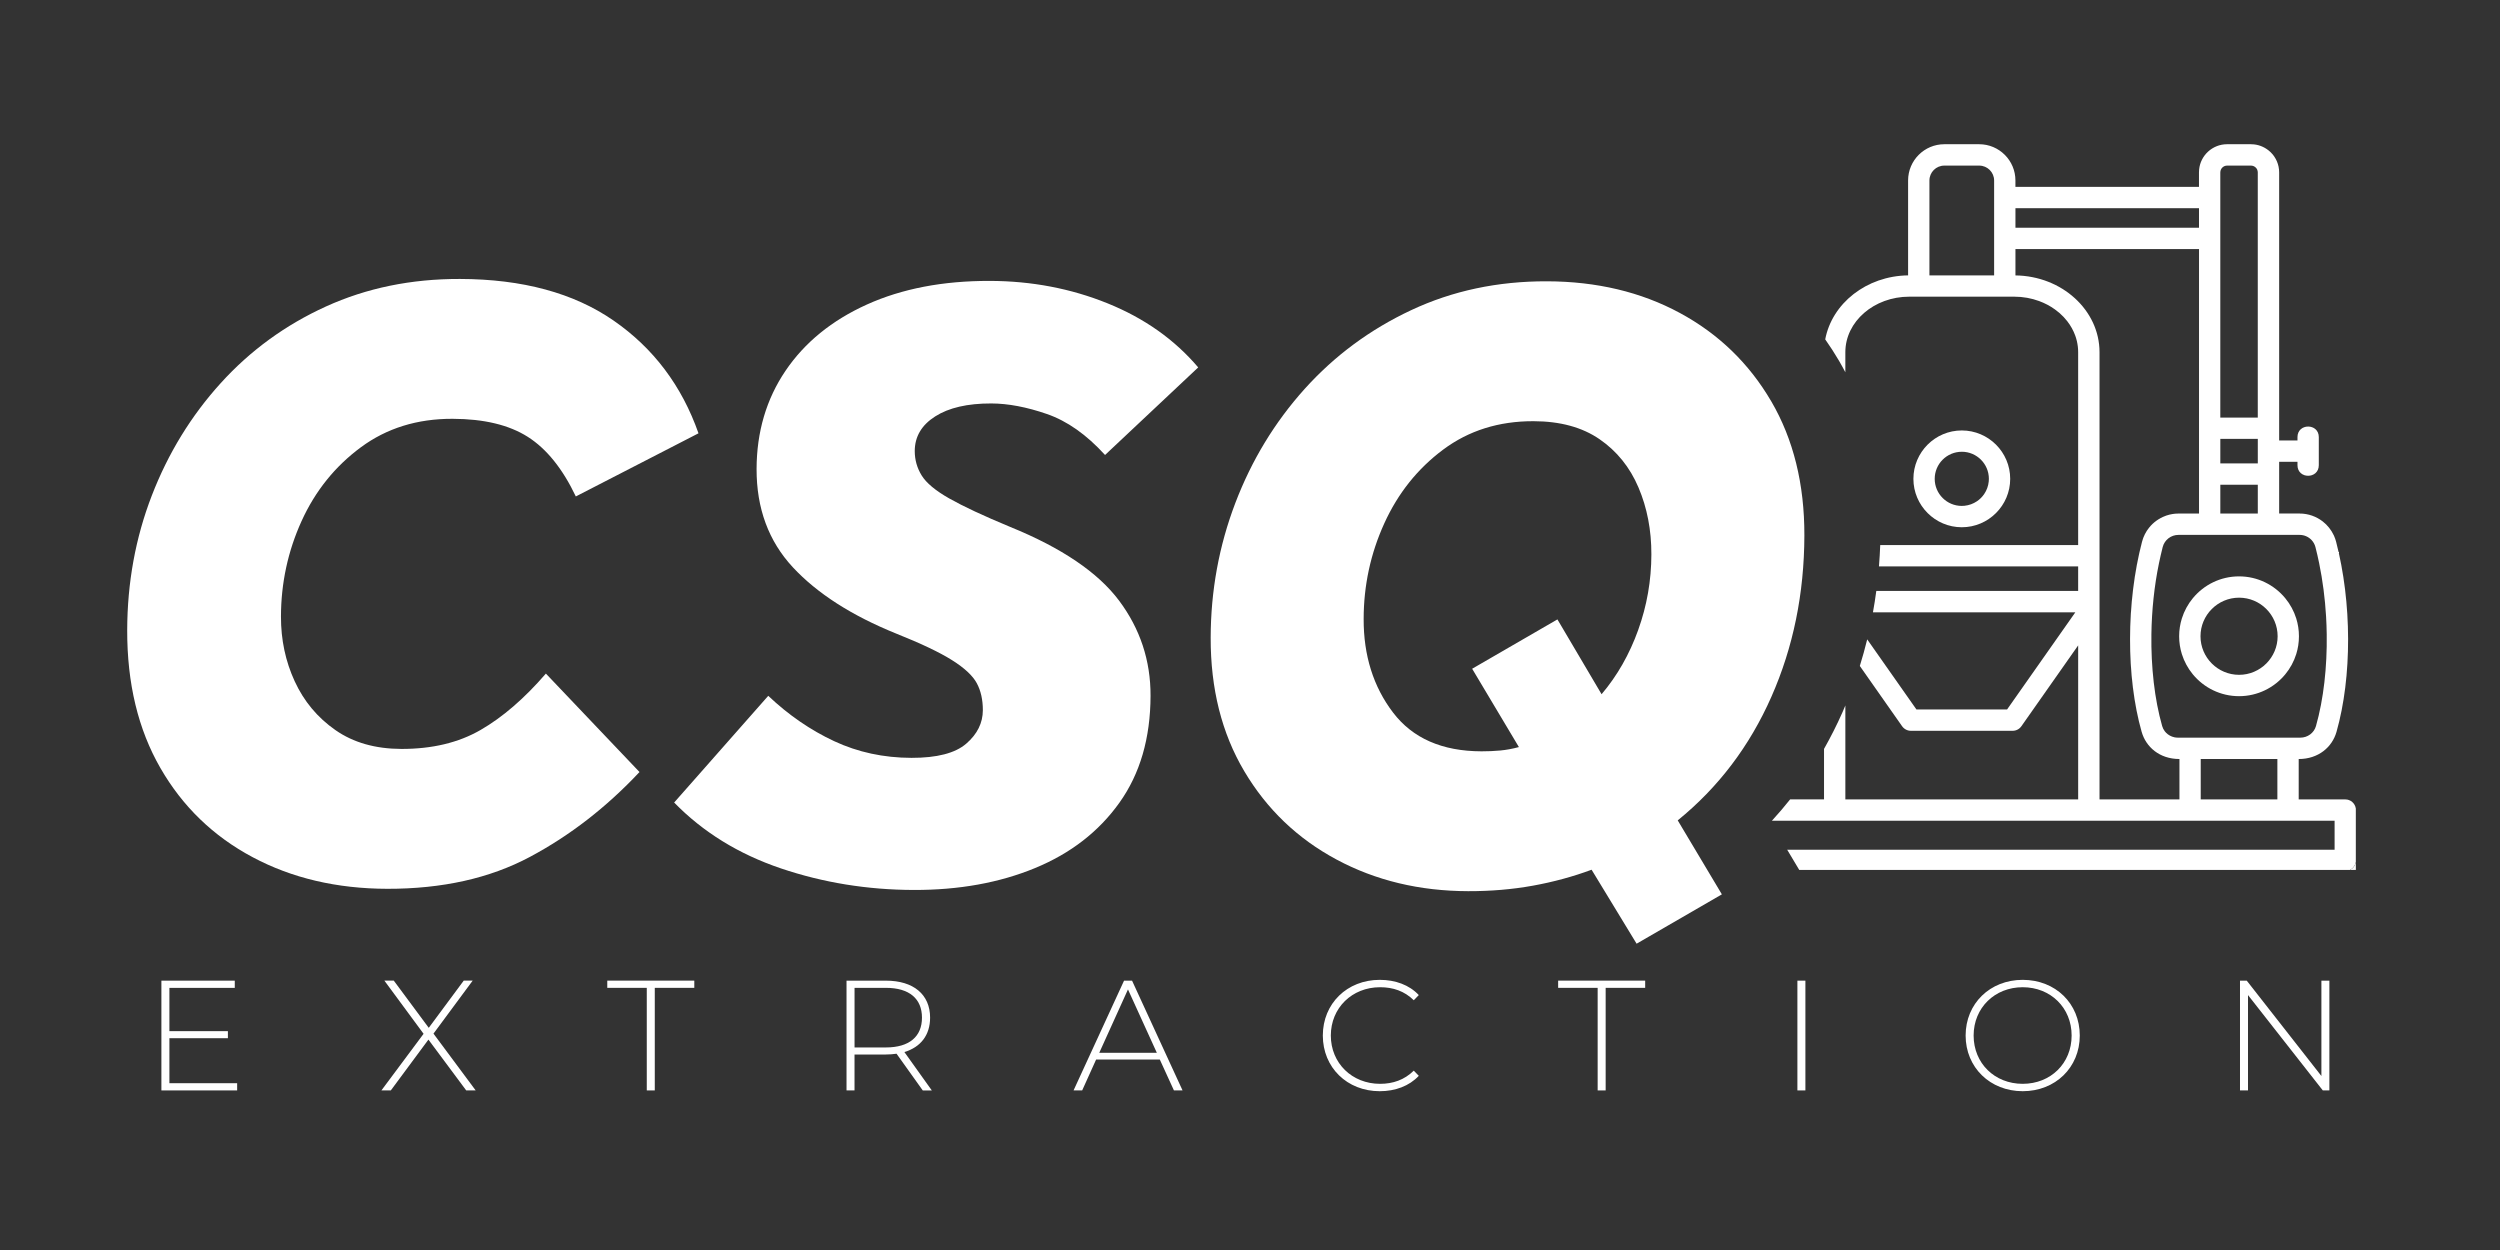 <?xml version="1.0" encoding="UTF-8"?>
<svg id="Layer_1" data-name="Layer 1" xmlns="http://www.w3.org/2000/svg" viewBox="0 0 1000 500">
  <rect x="0" y="0" width="1000" height="500" fill="#333333" stroke="none"/>
  <defs>
    <style>
      .cls-1 {
        fill: #fff;
      }
    </style>
  </defs>
  <g>
    <path class="cls-1" d="M94.86,433.28v2.89h-30.3v-43.91h29.35v2.89h-26.15v17.31h23.4v2.82h-23.4v18h27.1Z"/>
    <path class="cls-1" d="M186.49,436.17l-15.12-20.33-15.05,20.33h-3.76l16.87-22.65-15.68-21.27h3.76l13.99,18.88,13.99-18.88h3.58l-15.68,21.2,16.87,22.71h-3.76Z"/>
    <path class="cls-1" d="M258.72,395.14h-15.81v-2.89h34.81v2.89h-15.81v41.03h-3.2v-41.03Z"/>
    <path class="cls-1" d="M369.1,436.17l-10.48-14.68c-1.38.19-2.76.31-4.27.31h-12.54v14.37h-3.2v-43.91h15.74c11.04,0,17.69,5.52,17.69,14.81,0,6.96-3.76,11.79-10.29,13.74l10.98,15.37h-3.64ZM354.36,418.98c9.41,0,14.43-4.39,14.43-11.92s-5.02-11.92-14.43-11.92h-12.54v23.84h12.54Z"/>
    <path class="cls-1" d="M463.92,423.81h-25.47l-5.58,12.36h-3.45l20.2-43.91h3.2l20.2,43.91h-3.45l-5.65-12.36ZM462.73,421.11l-11.54-25.34-11.48,25.34h23.02Z"/>
    <path class="cls-1" d="M529.13,414.21c0-12.8,9.72-22.27,22.77-22.27,6.21,0,11.79,2.01,15.62,6.09l-2.01,2.07c-3.76-3.7-8.34-5.21-13.48-5.21-11.23,0-19.7,8.28-19.7,19.32s8.47,19.32,19.7,19.32c5.14,0,9.72-1.57,13.48-5.27l2.01,2.07c-3.83,4.08-9.41,6.15-15.62,6.15-13.05,0-22.77-9.47-22.77-22.27Z"/>
    <path class="cls-1" d="M639.07,395.14h-15.81v-2.89h34.81v2.89h-15.81v41.03h-3.2v-41.03Z"/>
    <path class="cls-1" d="M718.96,392.26h3.2v43.91h-3.2v-43.91Z"/>
    <path class="cls-1" d="M786.25,414.21c0-12.74,9.72-22.27,22.83-22.27s22.83,9.47,22.83,22.27-9.78,22.27-22.83,22.27-22.83-9.53-22.83-22.27ZM828.65,414.21c0-11.1-8.4-19.32-19.57-19.32s-19.63,8.22-19.63,19.32,8.4,19.32,19.63,19.32,19.57-8.22,19.57-19.32Z"/>
    <path class="cls-1" d="M931.75,392.26v43.91h-2.63l-29.92-38.14v38.14h-3.2v-43.91h2.7l29.86,38.14v-38.14h3.2Z"/>
  </g>
  <path class="cls-1" d="M218.36,269.44l37.44,39.37c-13.23,14.1-27.86,25.44-43.87,33.97-16.01,8.53-35.01,12.78-57.02,12.74-20.16-.05-38.1-4.25-53.84-12.64-15.74-8.37-28.06-20.28-36.93-35.71-8.88-15.42-13.31-33.81-13.26-55.12.05-18.99,3.32-36.95,9.85-53.85,6.53-16.9,15.72-31.89,27.56-44.95,11.84-13.07,25.88-23.28,42.12-30.67,16.23-7.37,34.08-11.05,53.55-11,25.03.06,45.52,5.61,61.48,16.65,15.96,11.05,27.28,26.08,33.96,45.09l-49.07,25.26c-5.3-11.13-11.72-19.09-19.24-23.86-7.53-4.77-17.54-7.16-30.05-7.2-14.14-.04-26.37,3.76-36.69,11.39-10.33,7.63-18.23,17.45-23.71,29.49-5.47,12.04-8.22,24.78-8.25,38.22-.02,9.28,1.81,17.91,5.5,25.91,3.69,8.01,9.12,14.51,16.29,19.51,7.17,5,15.97,7.5,26.4,7.53,12.28.02,22.83-2.49,31.64-7.58,8.81-5.07,17.52-12.59,26.12-22.54"/>
  <path class="cls-1" d="M269.67,321l37.63-42.67c8.09,7.66,16.88,13.71,26.37,18.14,9.48,4.42,19.8,6.65,30.92,6.67,10.19.02,17.5-1.87,21.91-5.68s6.62-8.27,6.64-13.37c0-4.17-.79-7.76-2.41-10.78-1.61-3.01-4.91-6.1-9.89-9.23-4.97-3.14-12.44-6.69-22.39-10.66-17.83-7.22-31.59-16.06-41.31-26.51-9.7-10.45-14.54-23.55-14.51-39.32.04-14.83,3.89-27.92,11.56-39.26,7.67-11.33,18.53-20.18,32.56-26.52,14.03-6.34,30.43-9.5,49.2-9.45,16.68.04,32.37,3.03,47.07,8.97,14.7,5.94,26.79,14.48,36.26,25.63l-37.26,35.03c-7.41-8.13-15.15-13.59-23.26-16.39-8.1-2.8-15.52-4.2-22.24-4.22-9.5-.02-16.97,1.7-22.42,5.17-5.45,3.46-8.19,8.09-8.2,13.88,0,3.47.9,6.72,2.76,9.74,1.85,3.02,5.55,6.1,11.1,9.24,5.55,3.14,13.65,6.93,24.31,11.35,20.6,8.38,35.11,18.21,43.55,29.47,8.43,11.27,12.64,23.96,12.6,38.1-.04,16.92-4.19,31.17-12.44,42.73-8.25,11.57-19.5,20.29-33.77,26.17-14.26,5.88-30.43,8.8-48.5,8.75-18.54-.04-36.26-2.92-53.16-8.63-16.9-5.72-31.14-14.5-42.69-26.34"/>
  <path class="cls-1" d="M708.49,160.52c-8.88-15.19-21.09-26.99-36.59-35.36-15.51-8.37-33.23-12.59-53.15-12.64-19.7-.05-37.77,3.8-54.25,11.53-16.47,7.72-30.69,18.24-42.65,31.53-11.96,13.3-21.2,28.52-27.73,45.65-6.53,17.14-9.81,35.09-9.85,53.85-.05,20.4,4.42,38.2,13.43,53.39,9.01,15.2,21.31,26.99,36.94,35.36,15.62,8.38,33.15,12.59,52.62,12.64,9.03.02,17.67-.71,25.9-2.2,8.22-1.49,16.05-3.62,23.48-6.38l18,29.59,34.11-19.74-17.66-29.59c16.24-13.18,28.74-29.66,37.47-49.45,8.74-19.79,13.12-41.28,13.19-64.45.05-20.62-4.38-38.54-13.26-53.74M655.28,252c-3.5,9.73-8.38,18.3-14.65,25.69l-17.66-29.93-34.11,19.74,18.7,31.33c-2.55.68-5.03,1.15-7.47,1.37-2.43.23-4.92.33-7.48.33-15.76-.04-27.57-5.22-35.42-15.55-7.86-10.33-11.77-22.8-11.73-37.4.02-13.43,2.77-26.18,8.25-38.22,5.47-12.04,13.31-21.87,23.52-29.49,10.22-7.63,22.28-11.43,36.17-11.39,10.66.02,19.46,2.42,26.4,7.19,6.94,4.77,12.14,11.21,15.59,19.32,3.46,8.12,5.18,17.05,5.16,26.78-.02,10.43-1.78,20.51-5.28,30.23"/>
  <g>
    <path class="cls-1" d="M805.71,118.69c3.52,0,6.88.62,9.94,1.75-3.06-1.12-6.42-1.75-9.94-1.75Z"/>
    <polygon class="cls-1" points="831.28 319.76 831.28 258.17 831.27 258.2 831.27 319.76 831.28 319.76"/>
    <path class="cls-1" d="M716.05,319.76h13.57v-.02h-13.55s-.01.01-.01.02Z"/>
    <path class="cls-1" d="M924.63,216.02c.72.77,1.26,1.72,1.54,2.79-.28-1.07-.82-2.02-1.54-2.79Z"/>
    <path class="cls-1" d="M791.69,66.24h0c3.28,0,5.96,2.67,5.96,5.96v37.96h0v-37.96c0-3.29-2.67-5.96-5.96-5.96Z"/>
    <path class="cls-1" d="M791.69,57.7c7.98,0,14.49,6.5,14.49,14.49,0-7.99-6.5-14.49-14.49-14.49Z"/>
    <path class="cls-1" d="M795.55,191.54c0-5.98-4.85-10.83-10.83-10.83,5.97,0,10.83,4.86,10.83,10.83Z"/>
    <path class="cls-1" d="M795.49,192.64c-.18,1.81-.81,3.48-1.78,4.92.96-1.43,1.59-3.11,1.78-4.92Z"/>
    <path class="cls-1" d="M927.51,186.08h0c0,5.63-8.53,5.63-8.53,0h0c0,5.65,8.53,5.65,8.53,0Z"/>
    <polygon class="cls-1" points="766.58 283.78 766.59 283.79 802.85 283.79 830.15 244.93 802.85 283.78 766.58 283.78"/>
    <path class="cls-1" d="M929.12,208.6c1.84,1.43,3.34,3.3,4.36,5.46-1.02-2.16-2.52-4.03-4.36-5.46Z"/>
    <path class="cls-1" d="M934.6,292.75c3.12-10.99,4.67-23.95,4.64-37.2.03,13.24-1.51,26.2-4.64,37.19-1.73,6.12-7.25,10.85-15.12,10.85h0c7.86,0,13.38-4.73,15.12-10.84Z"/>
    <path class="cls-1" d="M890.78,57.71s.04,0,.06,0h0s-.04,0-.06,0Z"/>
    <rect class="cls-1" x="831.27" y="140.89" width="0" height="77.15"/>
    <path class="cls-1" d="M760.86,290.51c.8,1.13,2.11,1.81,3.49,1.81h0c-1.39,0-2.69-.68-3.49-1.81l-16.93-24.12s0,0,0,0l16.93,24.11Z"/>
    <path class="cls-1" d="M866.61,206.2c1.51-.5,3.11-.78,4.77-.78h0c-1.65,0-3.25.28-4.76.78Z"/>
    <path class="cls-1" d="M874.56,243.1c.74-1.36,1.6-2.64,2.58-3.82-.98,1.18-1.84,2.46-2.58,3.82Z"/>
    <path class="cls-1" d="M863.57,225.34c.46-2.21.95-4.4,1.5-6.53-.56,2.13-1.05,4.32-1.5,6.53Z"/>
    <path class="cls-1" d="M860.55,253.77c-.18,13.05,1.24,25.87,4.3,36.65.22.77.58,1.47,1.05,2.09-.47-.61-.83-1.32-1.05-2.09-3.06-10.78-4.48-23.6-4.3-36.65Z"/>
    <path class="cls-1" d="M871.38,213.96h0c-2.96,0-5.55,1.99-6.3,4.85h0c.75-2.86,3.34-4.85,6.3-4.85Z"/>
    <path class="cls-1" d="M895.63,269.94c8.5,0,15.42-6.93,15.42-15.43,0,0,0,0,0,0,0,8.51-6.92,15.43-15.42,15.43s-15.43-6.92-15.43-15.43c0,0,0,0,0,0,0,8.51,6.93,15.43,15.43,15.43Z"/>
    <rect class="cls-1" x="911.66" y="184.72" width="7.33" height="0"/>
    <path class="cls-1" d="M914.11,239.28c.98,1.18,1.84,2.46,2.58,3.82-.74-1.36-1.6-2.64-2.58-3.82Z"/>
    <rect class="cls-1" x="879.59" y="99.63" width="0" height="105.79"/>
    <path class="cls-1" d="M871.1,295.06h0c-.45,0-.9-.05-1.33-.14.43.09.88.14,1.33.14Z"/>
    <path class="cls-1" d="M856.67,292.74c-6.25-21.98-6.19-51.86.16-76.1.54-2.07,1.49-3.94,2.76-5.53-1.27,1.6-2.23,3.47-2.77,5.53-6.35,24.24-6.41,54.11-.16,76.1,1.7,6,7.12,10.85,15.11,10.85v16.16h0v-16.16c-7.98,0-13.41-4.85-15.11-10.85Z"/>
    <path class="cls-1" d="M911.43,66.68c-.3-1.45-.87-2.79-1.67-3.98.8,1.19,1.37,2.53,1.67,3.98Z"/>
    <path class="cls-1" d="M942.14,345.54c-.07.21-.17.4-.27.6-.02.04-.03.08-.06.12-.11.19-.24.37-.37.54-.02.03-.04.06-.06.09-.16.2-.35.38-.54.54-.06.05-.13.08-.19.12-.21.16-.43.31-.67.43h0s0,0-.01,0h2.37v-3.16c-.04.25-.11.48-.19.71,0,0,0,0,0,0Z"/>
    <path class="cls-1" d="M874.56,265.92c.74,1.36,1.6,2.64,2.58,3.82,4.4,5.33,11.05,8.73,18.48,8.73s14.08-3.4,18.48-8.73c.98-1.18,1.84-2.46,2.58-3.82.74-1.36,1.35-2.8,1.82-4.29.7-2.25,1.08-4.64,1.08-7.12s-.38-4.87-1.08-7.12c-.47-1.5-1.08-2.94-1.82-4.29-.74-1.36-1.6-2.64-2.58-3.82-4.4-5.33-11.05-8.73-18.48-8.73s-14.08,3.4-18.48,8.73c-.98,1.18-1.84,2.46-2.58,3.82-.74,1.36-1.35,2.79-1.82,4.29-.7,2.25-1.08,4.64-1.08,7.12s.38,4.87,1.08,7.12c.47,1.5,1.08,2.94,1.82,4.29ZM880.2,254.5c0-8.5,6.93-15.43,15.43-15.43s15.42,6.92,15.42,15.43c0,0,0,0,0,0s0,0,0,0c0,8.5-6.92,15.43-15.42,15.43s-15.43-6.92-15.43-15.43c0,0,0,0,0,0s0,0,0,0Z"/>
    <path class="cls-1" d="M895.63,239.08c8.5,0,15.42,6.92,15.42,15.43,0,0,0,0,0,0,0-8.51-6.92-15.43-15.42-15.43s-15.43,6.93-15.43,15.43c0,0,0,0,0,0,0-8.51,6.92-15.43,15.43-15.43Z"/>
    <path class="cls-1" d="M916.69,265.92c-.74,1.36-1.6,2.64-2.58,3.82.98-1.18,1.84-2.46,2.58-3.82Z"/>
    <path class="cls-1" d="M919.58,254.51h0c0,2.48-.38,4.87-1.08,7.12.7-2.25,1.08-4.64,1.08-7.12Z"/>
    <path class="cls-1" d="M877.14,269.74c-.98-1.18-1.84-2.46-2.58-3.82.74,1.36,1.6,2.64,2.58,3.82Z"/>
    <path class="cls-1" d="M871.67,254.51h0c0,2.48.38,4.87,1.08,7.12-.7-2.25-1.08-4.64-1.08-7.12Z"/>
    <path class="cls-1" d="M784.72,210.9c10.67,0,19.36-8.69,19.36-19.36s-8.69-19.36-19.36-19.36-19.36,8.69-19.36,19.36,8.69,19.36,19.36,19.36ZM784.72,180.7c5.98,0,10.83,4.85,10.83,10.83,0,.37-.02.74-.06,1.11-.18,1.81-.81,3.48-1.78,4.92,0,0-.01.02-.02.03-.16.24-.33.46-.51.68-.04.05-.07.1-.11.15-.13.16-.28.31-.42.47-.09.1-.18.21-.28.3-.1.1-.2.18-.3.28-.15.14-.3.29-.47.42-.05.04-.1.07-.15.11-.22.18-.45.35-.68.51,0,0-.02.01-.03.02-1.43.96-3.11,1.59-4.92,1.78-.36.04-.73.06-1.11.06-5.98,0-10.83-4.85-10.83-10.83s4.85-10.83,10.83-10.83Z"/>
    <path class="cls-1" d="M784.72,202.37c-5.98,0-10.83-4.86-10.83-10.83,0,5.98,4.85,10.83,10.83,10.83Z"/>
    <path class="cls-1" d="M784.72,180.7c-5.98,0-10.83,4.85-10.83,10.83,0-5.97,4.85-10.83,10.83-10.83Z"/>
    <path class="cls-1" d="M942.33,344.77v-21.36c-.31-2.05-2.06-3.64-4.21-3.64h-18.64v-16.16h0c7.86,0,13.38-4.74,15.12-10.86,3.12-10.99,4.67-23.95,4.64-37.19-.03-13.25-1.64-26.77-4.81-38.9-.19-.75-.45-1.46-.75-2.16-.03-.08-.06-.15-.09-.23-.03-.07-.07-.14-.11-.21-1.02-2.16-2.52-4.02-4.36-5.46-2.58-2.01-5.8-3.18-9.24-3.18h-8.22v-20.7h0s7.33,0,7.33,0h0v1.35c0,5.64,8.53,5.64,8.53,0v-11.22c0-5.64-8.53-5.64-8.53,0v1.34h0s-7.33,0-7.33,0v-107.25c0-.39-.02-.77-.06-1.15-.02-.17-.05-.33-.08-.49-.03-.21-.05-.42-.09-.62-.3-1.45-.87-2.79-1.67-3.98,0-.01-.01-.02-.02-.04-.16-.24-.34-.46-.51-.69-.05-.06-.09-.12-.14-.18-.14-.17-.29-.32-.44-.48-.1-.11-.19-.22-.29-.32-.08-.08-.18-.16-.26-.24-1.75-1.64-4.02-2.74-6.54-3-.28-.03-.56-.03-.84-.04-.1,0-.2-.02-.31-.02h-9.58s-.04,0-.06,0c-5.78.03-10.55,4.45-11.12,10.09-.04.38-.06.76-.06,1.15v5.81h-73.42v-2.56c0-7.99-6.51-14.49-14.49-14.49h-13.95c-7.99,0-14.49,6.5-14.49,14.49v37.97h0c-16.65.21-30.45,11.22-33.15,25.6,1.95,2.77,3.8,5.63,5.54,8.6h0c.87,1.49,1.7,3.02,2.51,4.56v-8.04c0-12.25,11.47-22.2,25.57-22.2h41.99c3.52,0,6.88.62,9.94,1.75,2.29.84,4.42,1.97,6.31,3.33.63.45,1.24.93,1.82,1.43,1.16,1,2.2,2.11,3.12,3.29,1.38,1.77,2.47,3.73,3.22,5.81.5,1.39.84,2.84,1.02,4.33.09.75.13,1.5.13,2.27v77.15h-79.17c-.11,2.87-.28,5.71-.51,8.54h79.68v9.81h-80.74c-.38,2.87-.83,5.72-1.34,8.54h80.96l-27.3,38.86h-36.27s0,0,0,0l-19.69-28.03c-.88,3.59-1.86,7.14-2.95,10.64l16.93,24.12c.8,1.13,2.11,1.81,3.49,1.81h40.7c1.4,0,2.7-.68,3.49-1.81l22.71-32.33h0s0-.01,0-.01h0v.03l.02-.03v61.6h-93.14v-37.55c-.38.91-.76,1.82-1.16,2.73-2.23,5.05-4.7,9.9-7.36,14.61v20.19h0v.02h-13.57c-2.33,2.93-4.75,5.78-7.29,8.53h225.09v11.58h-218.97l4.83,8.09h220.26c.24-.12.46-.27.67-.43.06-.04.13-.07.19-.12.2-.16.38-.34.54-.54.02-.03.04-.06.06-.09.14-.17.27-.35.37-.54.02-.04.03-.08.06-.12.1-.19.2-.39.27-.6,0,0,0,0,0,0,.08-.25.15-.5.19-.77v.06s.01-.04.02-.06h-.02ZM797.65,110.16h-25.88v-37.96c0-3.29,2.67-5.96,5.96-5.96h13.96c3.28,0,5.96,2.67,5.96,5.96v37.96ZM888.13,68.95c0-1.5,1.21-2.71,2.7-2.71h9.58c.19,0,.37.02.54.06.14.03.27.08.4.13.03.01.07.02.1.03.13.06.25.13.37.2.03.02.06.03.09.05.08.06.16.13.23.19.06.05.12.09.17.14.04.04.08.1.12.14.07.09.15.17.22.26.02.03.03.06.05.09.08.12.15.24.2.38.01.02.01.05.02.08.05.14.1.28.13.43.04.18.06.36.06.54v98.07h-14.99v-98.07ZM888.13,175.55h14.99v9.81h-14.99v-9.81ZM888.13,193.9h14.99v11.52h-14.99v-11.52ZM919.87,213.96h0c1.85,0,3.55.78,4.76,2.06.72.77,1.26,1.72,1.54,2.79.56,2.13,1.05,4.32,1.5,6.53,1.41,6.84,2.33,14.01,2.76,21.22.14,2.4.23,4.81.26,7.21.18,13.05-1.24,25.87-4.3,36.65-.19.68-.5,1.32-.89,1.88s-.88,1.06-1.43,1.47c-.55.41-1.17.73-1.83.95-.66.22-1.36.34-2.09.34h-49.05c-.45,0-.9-.05-1.33-.14-1.29-.27-2.46-.92-3.36-1.84-.18-.18-.35-.38-.5-.58-.47-.61-.83-1.32-1.05-2.09-3.06-10.78-4.48-23.6-4.3-36.65.13-9.6,1.14-19.3,3.02-28.42.46-2.21.95-4.4,1.5-6.53.75-2.87,3.34-4.85,6.3-4.85h48.49ZM806.18,83.29h73.42v7.81h-73.42v-7.81ZM871.78,319.76h-31.97v-178.87h0c0-16.8-15.05-30.5-33.63-30.72v-10.54h73.43v105.79h-8.22c-1.66,0-3.26.28-4.77.78-.05.02-.1.03-.15.05-.11.04-.22.09-.33.13-2.58.96-4.84,2.6-6.55,4.75-1.27,1.6-2.22,3.47-2.76,5.53-6.35,24.24-6.41,54.11-.16,76.1,1.7,6,7.13,10.85,15.11,10.85v16.16ZM910.95,319.76h-30.66v-16.16h30.66v16.16Z"/>
    <path class="cls-1" d="M927.68,225.34c1.41,6.84,2.33,14.01,2.76,21.22-.43-7.21-1.35-14.38-2.76-21.22Z"/>
    <path class="cls-1" d="M890.84,66.24c-1.49,0-2.7,1.21-2.7,2.71,0-1.49,1.21-2.71,2.7-2.71Z"/>
    <rect class="cls-1" x="880.3" y="303.59" width="0" height="16.16"/>
    <path class="cls-1" d="M908.1,60.76c-1.75-1.64-4.02-2.74-6.54-3,2.52.26,4.79,1.36,6.54,3Z"/>
    <path class="cls-1" d="M933.68,214.5c.3.69.55,1.41.75,2.16,3.18,12.12,4.78,25.65,4.81,38.9-.03-13.25-1.64-26.78-4.81-38.91-.2-.74-.45-1.46-.75-2.15Z"/>
    <path class="cls-1" d="M730.1,135.77s0,0,0,0c2.69-14.38,16.49-25.39,33.15-25.59h0c-16.65.2-30.46,11.22-33.15,25.59Z"/>
    <path class="cls-1" d="M879.65,67.8c.58-5.64,5.34-10.06,11.12-10.09-5.78.03-10.55,4.44-11.12,10.09Z"/>
    <path class="cls-1" d="M911.66,68.95c0-.39-.02-.77-.06-1.15.04.38.06.76.06,1.15v107.25h7.33s-7.33,0-7.33,0v-107.24Z"/>
    <path class="cls-1" d="M938.12,319.76h-18.64s18.64,0,18.64,0c2.14,0,3.9,1.59,4.21,3.64h0c-.3-2.07-2.06-3.65-4.21-3.65Z"/>
    <path class="cls-1" d="M927.51,174.84c0-5.64-8.53-5.64-8.53,0h0c0-5.63,8.53-5.63,8.53,0v11.22s0,0,0,0v-11.23Z"/>
    <path class="cls-1" d="M911.66,205.42v-20.69h0v20.7h8.22c3.44,0,6.67,1.17,9.24,3.18-2.58-2.01-5.8-3.19-9.24-3.19h-8.22Z"/>
    <path class="cls-1" d="M859.59,211.11c1.7-2.14,3.97-3.79,6.55-4.75-2.58.96-4.85,2.6-6.55,4.75Z"/>
    <path class="cls-1" d="M806.18,110.17v-10.54h0v10.54c18.59.23,33.63,13.93,33.63,30.72h0v178.87h0v-178.87c0-16.81-15.05-30.5-33.63-30.72Z"/>
    <path class="cls-1" d="M926.17,218.81c.56,2.13,1.05,4.32,1.5,6.53-.46-2.21-.95-4.4-1.5-6.53Z"/>
    <path class="cls-1" d="M924.07,293.77c-.55.41-1.17.73-1.83.95.66-.22,1.28-.55,1.83-.95Z"/>
    <path class="cls-1" d="M919.88,213.96h0c1.85,0,3.55.78,4.76,2.06-1.2-1.28-2.91-2.06-4.76-2.06Z"/>
    <path class="cls-1" d="M930.7,253.77c.18,13.05-1.24,25.87-4.3,36.65,3.06-10.78,4.48-23.6,4.3-36.65Z"/>
    <path class="cls-1" d="M926.39,290.42c-.19.68-.5,1.32-.89,1.88.39-.56.7-1.2.89-1.88Z"/>
    <path class="cls-1" d="M860.55,253.77c.13-9.6,1.14-19.3,3.02-28.42-1.88,9.12-2.89,18.83-3.02,28.42Z"/>
    <path class="cls-1" d="M729.62,319.75h0v-20.19s0,.01,0,.02v20.17Z"/>
    <path class="cls-1" d="M808.56,290.51l22.7-32.31h0s-22.71,32.31-22.71,32.31c-.79,1.13-2.1,1.81-3.49,1.81h0c1.39,0,2.69-.68,3.49-1.81Z"/>
    <polygon class="cls-1" points="831.27 258.17 831.27 258.18 831.27 258.17 831.27 258.17"/>
    <path class="cls-1" d="M738.15,282.22v37.55h.02v-37.59s-.01.03-.02.04Z"/>
    <rect class="cls-1" x="933.85" y="328.3" width="0" height="11.58"/>
    <path class="cls-1" d="M941.38,346.88c-.16.2-.35.38-.54.54.2-.16.38-.34.54-.54Z"/>
    <path class="cls-1" d="M942.14,345.54c.08-.23.15-.47.19-.71v-.06c-.04.26-.1.52-.19.77Z"/>
    <path class="cls-1" d="M941.87,346.14c.1-.19.2-.39.27-.6-.07.21-.17.4-.27.6Z"/>
    <path class="cls-1" d="M941.44,346.79c.14-.17.27-.35.37-.54-.11.19-.24.37-.37.54Z"/>
    <path class="cls-1" d="M941.82,346.26s.04-.08.06-.12c-.02.04-.03.08-.06.12Z"/>
    <path class="cls-1" d="M942.14,345.54s0,0,0,0c0,0,0,0,0,0Z"/>
    <path class="cls-1" d="M941.44,346.79s-.04.06-.06.09c.02-.03.04-.06.06-.09Z"/>
    <path class="cls-1" d="M940.64,347.54c-.21.16-.43.31-.67.43h0c.24-.12.45-.27.67-.43Z"/>
    <path class="cls-1" d="M777.74,66.24h0c-3.28,0-5.96,2.67-5.96,5.96v37.96h0v-37.96c0-3.29,2.67-5.96,5.96-5.96Z"/>
    <polygon class="cls-1" points="746.88 255.75 766.58 283.78 766.58 283.78 746.88 255.74 746.88 255.75"/>
    <polygon class="cls-1" points="738.16 258.17 738.17 258.18 738.17 258.17 738.16 258.17"/>
  </g>
</svg>